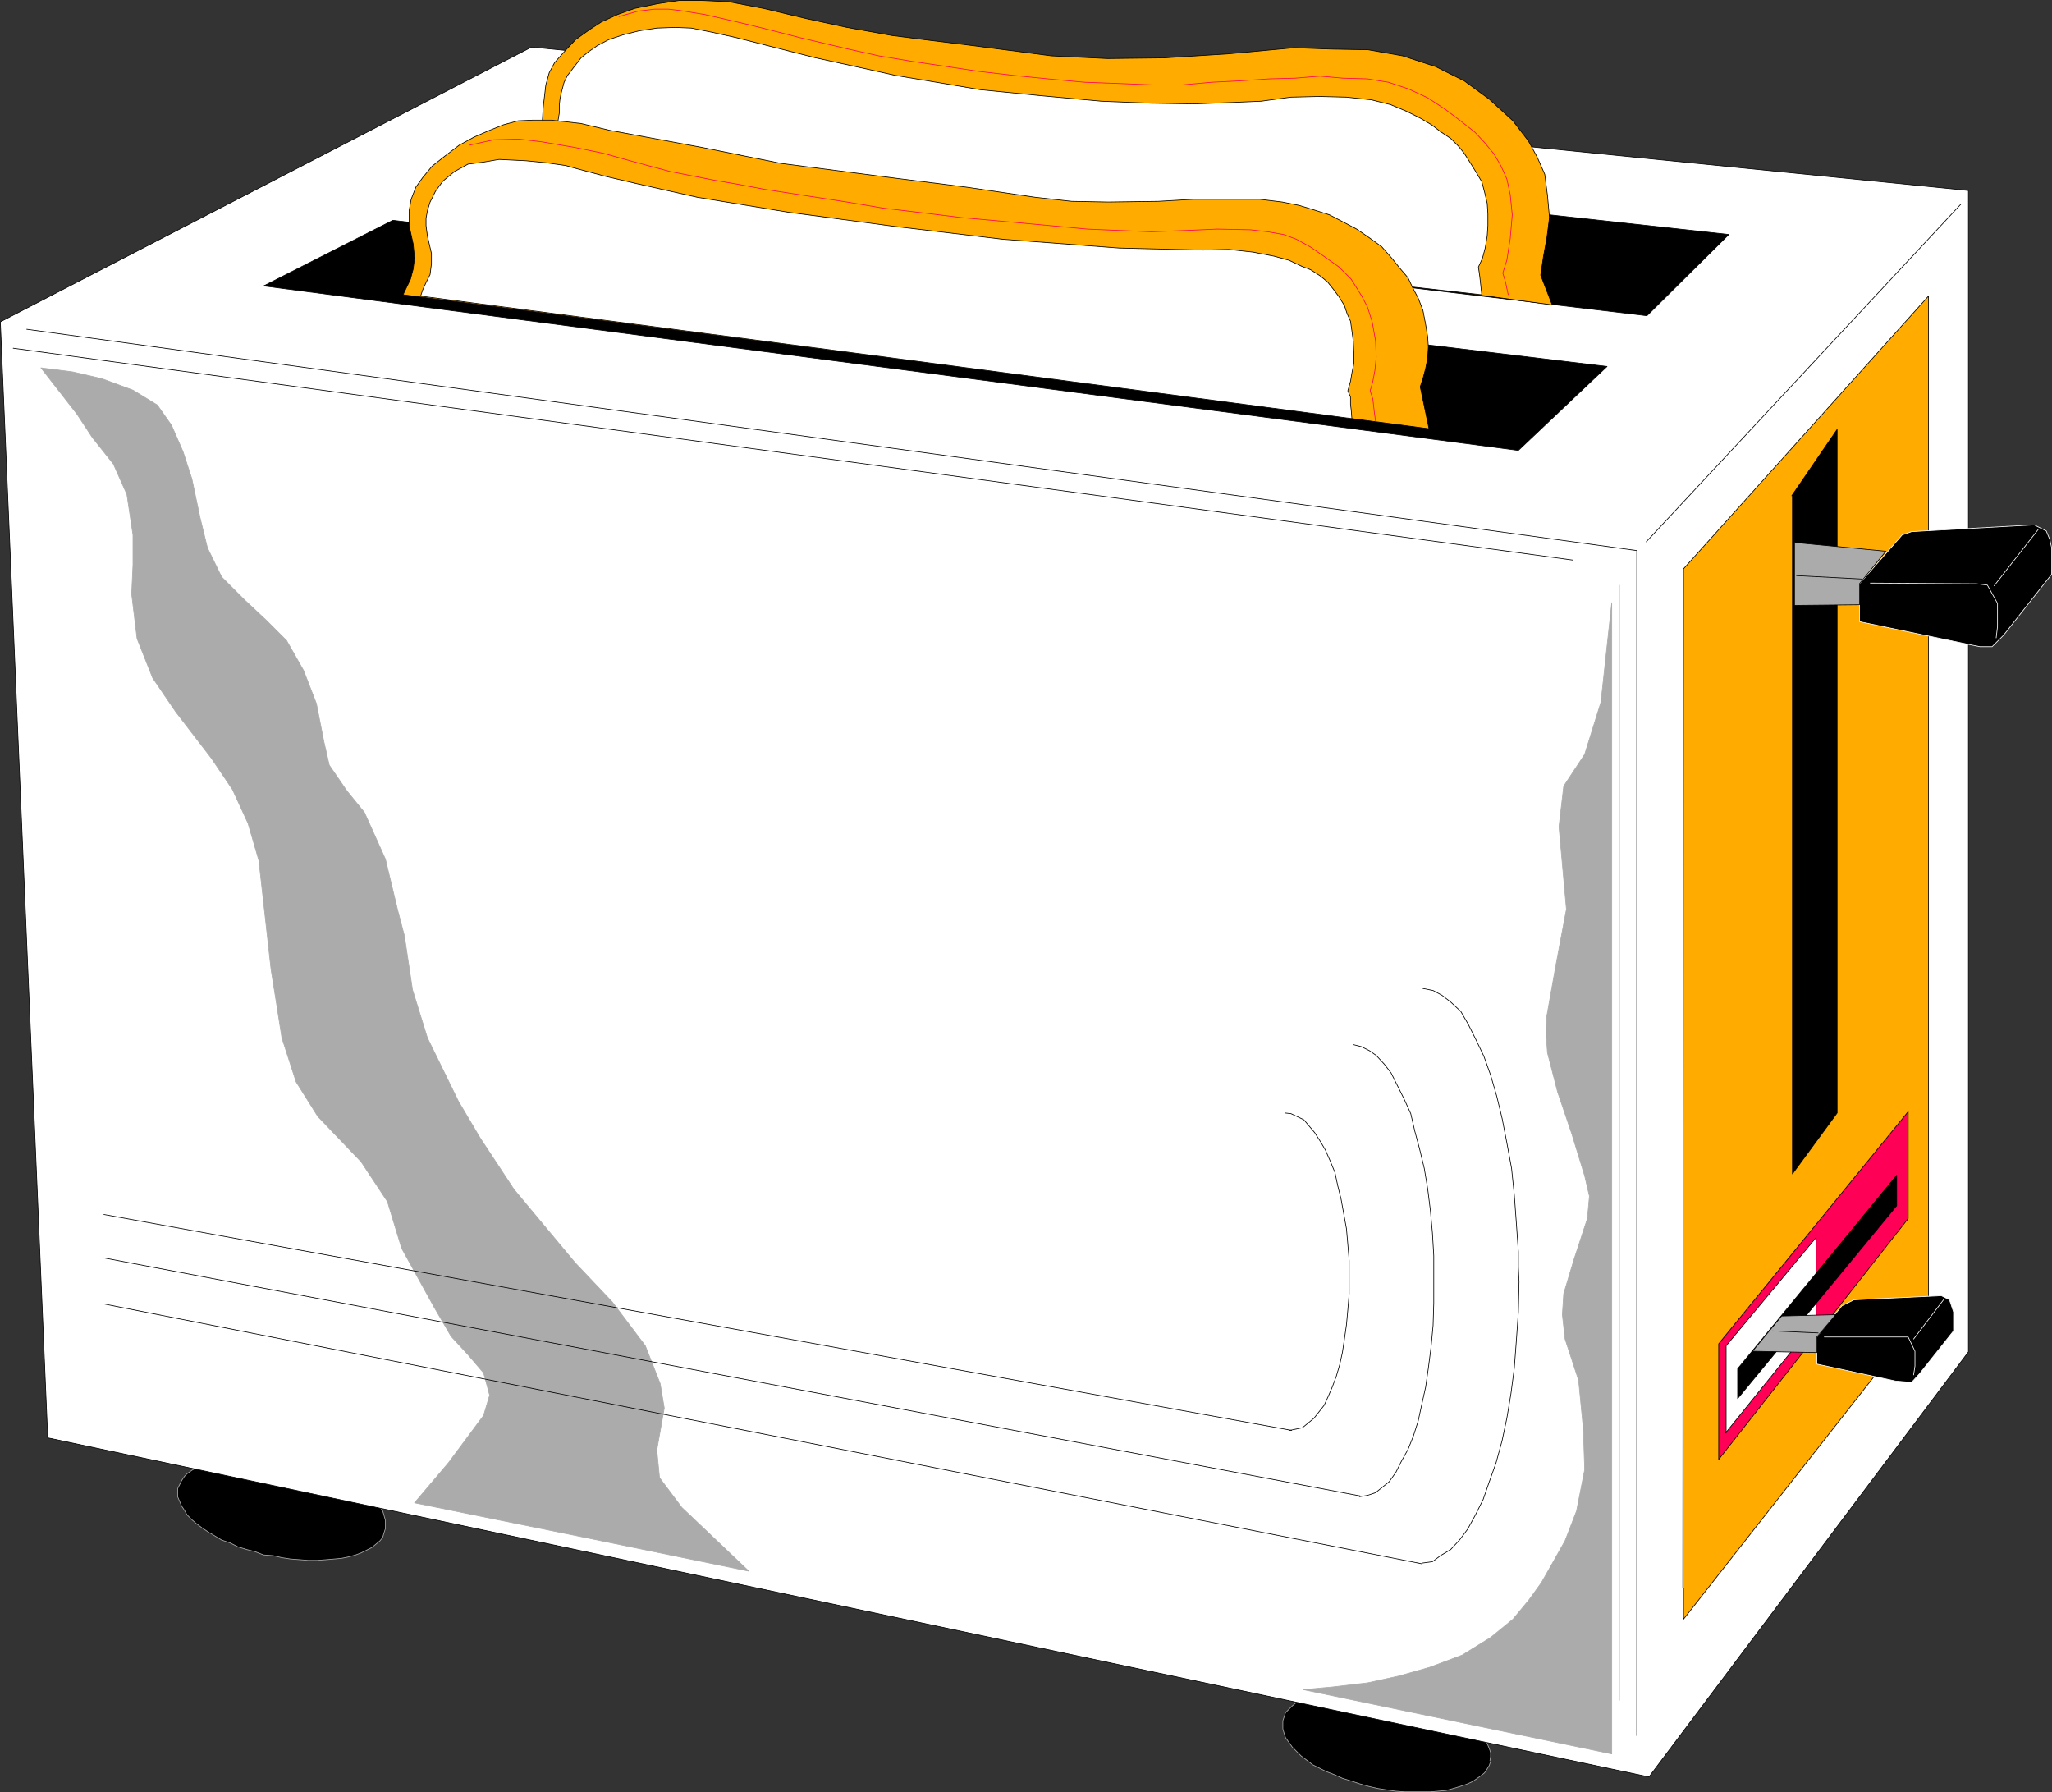 <?xml version="1.0" encoding="UTF-8" standalone="no"?>
<svg
   version="1.0"
   width="129.638mm"
   height="113.209mm"
   id="svg58"
   sodipodi:docname="Toaster 04.wmf"
   xmlns:inkscape="http://www.inkscape.org/namespaces/inkscape"
   xmlns:sodipodi="http://sodipodi.sourceforge.net/DTD/sodipodi-0.dtd"
   xmlns="http://www.w3.org/2000/svg"
   xmlns:svg="http://www.w3.org/2000/svg">
  <rect width="100%" height="100%" fill="#333333" stroke="none"/>
  <sodipodi:namedview
     id="namedview58"
     pagecolor="#ffffff"
     bordercolor="#000000"
     borderopacity="0.25"
     inkscape:showpageshadow="2"
     inkscape:pageopacity="0.0"
     inkscape:pagecheckerboard="0"
     inkscape:deskcolor="#d1d1d1"
     inkscape:document-units="mm" />
  <defs
     id="defs1">
    <pattern
       id="WMFhbasepattern"
       patternUnits="userSpaceOnUse"
       width="6"
       height="6"
       x="0"
       y="0" />
  </defs>
  <path
     style="fill:#000000;fill-opacity:1;fill-rule:evenodd;stroke:none"
     d="m 92.031,364.941 v -0.808 -1.131 l -0.323,-1.131 -0.323,-1.131 -0.646,-0.97 -0.97,-0.97 -0.97,-0.97 -1.293,-1.131 -1.293,-0.97 -1.293,-0.97 -1.616,-0.97 -1.778,-0.97 -1.778,-0.808 -1.939,-0.646 -2.101,-0.808 -1.939,-0.646 -2.101,-0.485 -2.262,-0.485 -2.101,-0.485 -2.101,-0.162 -2.262,-0.162 -2.101,-0.162 h -1.939 -2.101 l -1.939,0.323 -1.939,0.162 -1.616,0.323 -1.616,0.485 -1.454,0.646 -1.293,0.485 -1.131,0.646 -1.131,0.808 -0.646,0.646 -0.646,0.97 -0.485,0.97 -0.485,0.97 v 0.97 0.97 l 0.485,1.131 0.485,1.131 0.646,0.97 0.646,1.131 1.131,1.131 1.131,0.97 1.293,0.97 1.454,0.97 1.616,0.97 1.616,0.97 1.939,0.646 1.939,0.97 2.101,0.646 1.939,0.485 2.101,0.808 2.262,0.162 2.101,0.485 2.101,0.323 2.262,0.162 1.939,0.162 h 2.101 l 2.101,-0.162 1.939,-0.162 1.778,-0.162 1.616,-0.323 1.778,-0.485 1.293,-0.485 1.293,-0.646 1.293,-0.646 0.97,-0.808 0.97,-0.808 0.646,-0.808 0.323,-1.131 z"
     id="path1" />
  <path
     style="fill:none;stroke:#ababab;stroke-width:0.162px;stroke-linecap:round;stroke-linejoin:round;stroke-miterlimit:4;stroke-dasharray:none;stroke-opacity:1"
     d="m 92.031,364.941 v -0.808 -1.131 l -0.323,-1.131 -0.323,-1.131 -0.646,-0.97 -0.97,-0.97 -0.97,-0.97 -1.293,-1.131 -1.293,-0.97 -1.293,-0.97 -1.616,-0.97 -1.778,-0.97 -1.778,-0.808 -1.939,-0.646 -2.101,-0.808 -1.939,-0.646 -2.101,-0.485 -2.262,-0.485 -2.101,-0.485 -2.101,-0.162 -2.262,-0.162 -2.101,-0.162 h -1.939 -2.101 l -1.939,0.323 -1.939,0.162 -1.616,0.323 -1.616,0.485 -1.454,0.646 -1.293,0.485 -1.131,0.646 -1.131,0.808 -0.646,0.646 -0.646,0.97 -0.485,0.97 -0.485,0.97 v 0.97 0.97 l 0.485,1.131 0.485,1.131 0.646,0.97 0.646,1.131 1.131,1.131 1.131,0.97 1.293,0.97 1.454,0.97 1.616,0.97 1.616,0.97 1.939,0.646 1.939,0.97 2.101,0.646 1.939,0.485 2.101,0.808 2.262,0.162 2.101,0.485 2.101,0.323 2.262,0.162 1.939,0.162 h 2.101 l 2.101,-0.162 1.939,-0.162 1.778,-0.162 1.616,-0.323 1.778,-0.485 1.293,-0.485 1.293,-0.646 1.293,-0.646 0.97,-0.808 0.97,-0.808 0.646,-0.808 0.323,-1.131 0.323,-0.97 v 0"
     id="path2" />
  <path
     style="fill:#000000;fill-opacity:1;fill-rule:evenodd;stroke:none"
     d="m 355.762,420.364 0.162,-0.97 v -0.97 l -0.323,-0.97 -0.485,-1.131 -0.646,-1.131 -0.808,-0.97 -1.131,-1.131 -0.97,-1.131 -1.454,-0.97 -1.454,-0.97 -1.616,-0.97 -1.778,-0.97 -1.778,-0.646 -1.939,-0.808 -2.101,-0.646 -1.939,-0.646 -2.101,-0.485 -2.262,-0.485 -1.939,-0.485 -2.262,-0.162 -2.101,-0.323 h -2.101 -2.101 -2.101 l -1.778,0.162 -2.101,0.323 -1.616,0.323 -1.616,0.485 -1.454,0.485 -1.293,0.646 -1.131,0.646 -0.97,0.808 -0.808,0.808 -0.808,0.808 -0.323,0.97 -0.323,0.97 v 0.97 0.97 l 0.323,1.131 0.323,0.97 0.808,1.131 0.808,1.131 0.97,0.97 1.131,1.131 1.293,0.97 1.454,1.131 1.616,0.808 1.616,0.808 2.101,0.808 1.778,0.808 2.101,0.646 1.939,0.646 2.262,0.646 2.101,0.485 2.101,0.323 2.101,0.323 2.262,0.162 h 2.101 1.939 2.101 l 1.939,-0.162 1.778,-0.162 1.778,-0.485 1.616,-0.485 1.454,-0.485 1.454,-0.646 0.97,-0.646 1.131,-0.808 0.808,-0.646 0.646,-0.97 0.485,-0.808 0.323,-0.97 v 0 z"
     id="path3" />
  <path
     style="fill:none;stroke:#ababab;stroke-width:0.162px;stroke-linecap:round;stroke-linejoin:round;stroke-miterlimit:4;stroke-dasharray:none;stroke-opacity:1"
     d="m 355.762,420.364 0.162,-0.97 v -0.97 l -0.323,-0.97 -0.485,-1.131 -0.646,-1.131 -0.808,-0.97 -1.131,-1.131 -0.97,-1.131 -1.454,-0.97 -1.454,-0.97 -1.616,-0.97 -1.778,-0.97 -1.778,-0.646 -1.939,-0.808 -2.101,-0.646 -1.939,-0.646 -2.101,-0.485 -2.262,-0.485 -1.939,-0.485 -2.262,-0.162 -2.101,-0.323 h -2.101 -2.101 -2.101 l -1.778,0.162 -2.101,0.323 -1.616,0.323 -1.616,0.485 -1.454,0.485 -1.293,0.646 -1.131,0.646 -0.97,0.808 -0.808,0.808 -0.808,0.808 -0.323,0.97 -0.323,0.97 v 0.97 0.97 l 0.323,1.131 0.323,0.97 0.808,1.131 0.808,1.131 0.97,0.97 1.131,1.131 1.293,0.97 1.454,1.131 1.616,0.808 1.616,0.808 2.101,0.808 1.778,0.808 2.101,0.646 1.939,0.646 2.262,0.646 2.101,0.485 2.101,0.323 2.101,0.323 2.262,0.162 h 2.101 1.939 2.101 l 1.939,-0.162 1.778,-0.162 1.778,-0.485 1.616,-0.485 1.454,-0.485 1.454,-0.646 0.97,-0.646 1.131,-0.808 0.808,-0.646 0.646,-0.97 0.485,-0.808 0.323,-0.97 v 0"
     id="path4" />
  <path
     style="fill:#ffffff;fill-opacity:1;fill-rule:evenodd;stroke:none"
     d="M 11.393,343.288 0.081,76.834 126.937,11.23 470.013,45.486 V 322.767 L 393.738,424.242 11.393,343.288 Z"
     id="path5" />
  <path
     style="fill:none;stroke:#000000;stroke-width:0.162px;stroke-linecap:round;stroke-linejoin:round;stroke-miterlimit:4;stroke-dasharray:none;stroke-opacity:1"
     d="M 11.393,343.288 0.081,76.834 126.937,11.23 470.013,45.486 V 322.767 L 393.738,424.242 11.393,343.288 v 0"
     id="path6" />
  <path
     style="fill:#ffab00;fill-opacity:1;fill-rule:evenodd;stroke:none"
     d="m 401.818,379.16 0.162,-243.348 58.499,-65.119 v 241.409 l -58.499,74.491 v -7.433 0 z"
     id="path7" />
  <path
     style="fill:none;stroke:#000000;stroke-width:0.162px;stroke-linecap:round;stroke-linejoin:round;stroke-miterlimit:4;stroke-dasharray:none;stroke-opacity:1"
     d="m 401.818,379.16 0.162,-243.348 58.499,-65.119 v 241.409 l -58.499,74.491 v -7.433 0"
     id="path8" />
  <path
     style="fill:#000000;fill-opacity:1;fill-rule:evenodd;stroke:none"
     d="m 427.836,118.361 10.827,-15.835 v 163.201 l -10.666,14.543 v -161.909 0 z"
     id="path9" />
  <path
     style="fill:none;stroke:#000000;stroke-width:0.162px;stroke-linecap:round;stroke-linejoin:round;stroke-miterlimit:4;stroke-dasharray:none;stroke-opacity:1"
     d="m 427.836,118.361 10.827,-15.835 v 163.201 l -10.666,14.543 v -161.909 0"
     id="path10" />
  <path
     style="fill:#ff0057;fill-opacity:1;fill-rule:evenodd;stroke:none"
     d="m 410.383,348.459 45.248,-57.524 v -25.53 l -45.248,55.424 v 27.631 z"
     id="path11" />
  <path
     style="fill:none;stroke:#000000;stroke-width:0.162px;stroke-linecap:round;stroke-linejoin:round;stroke-miterlimit:4;stroke-dasharray:none;stroke-opacity:1"
     d="m 410.383,348.459 45.248,-57.524 v -25.53 l -45.248,55.424 v 27.631 0"
     id="path12" />
  <path
     style="fill:#ffffff;fill-opacity:1;fill-rule:evenodd;stroke:none"
     d="m 411.999,342.157 21.654,-26.823 v -19.875 l -21.493,25.854 v 20.845 0 z"
     id="path13" />
  <path
     style="fill:none;stroke:#000000;stroke-width:0.162px;stroke-linecap:round;stroke-linejoin:round;stroke-miterlimit:4;stroke-dasharray:none;stroke-opacity:1"
     d="m 411.999,342.157 21.654,-26.823 v -19.875 l -21.493,25.854 v 20.845 0"
     id="path14" />
  <path
     style="fill:#000000;fill-opacity:1;fill-rule:evenodd;stroke:none"
     d="m 414.908,333.916 37.976,-46.052 v -7.271 l -37.976,46.213 v 7.11 z"
     id="path15" />
  <path
     style="fill:none;stroke:#000000;stroke-width:0.162px;stroke-linecap:round;stroke-linejoin:round;stroke-miterlimit:4;stroke-dasharray:none;stroke-opacity:1"
     d="m 414.908,333.916 37.976,-46.052 v -7.271 l -37.976,46.213 v 7.11 0"
     id="path16" />
  <path
     style="fill:#000000;fill-opacity:1;fill-rule:evenodd;stroke:none"
     d="m 443.995,148.416 26.341,5.494 2.424,0.485 h 2.909 l 2.747,-2.747 11.474,-14.543 v -6.302 l -0.485,-2.101 -0.808,-1.939 -2.909,-1.454 -29.25,1.616 -2.262,0.808 -10.181,11.634 v 9.049 z"
     id="path17" />
  <path
     style="fill:none;stroke:#ffffff;stroke-width:0.162px;stroke-linecap:round;stroke-linejoin:round;stroke-miterlimit:4;stroke-dasharray:none;stroke-opacity:1"
     d="m 443.995,148.416 26.341,5.494 2.424,0.485 h 2.909 l 2.747,-2.747 11.474,-14.543 v -6.302 l -0.485,-2.101 -0.808,-1.939 -2.909,-1.454 -29.25,1.616 -2.262,0.808 -10.181,11.634 v 9.049 0"
     id="path18" />
  <path
     style="fill:#ababab;fill-opacity:1;fill-rule:evenodd;stroke:none"
     d="m 428.482,144.538 15.514,-0.162 v -5.009 l 6.302,-7.756 -21.816,-2.101 z"
     id="path19" />
  <path
     style="fill:none;stroke:#000000;stroke-width:0.162px;stroke-linecap:round;stroke-linejoin:round;stroke-miterlimit:4;stroke-dasharray:none;stroke-opacity:1"
     d="m 428.482,144.538 15.514,-0.162 v -5.009 l 6.302,-7.756 -21.816,-2.101 v 15.027 0"
     id="path20" />
  <path
     style="fill:none;stroke:#000000;stroke-width:0.162px;stroke-linecap:round;stroke-linejoin:round;stroke-miterlimit:4;stroke-dasharray:none;stroke-opacity:1"
     d="m 428.967,137.428 15.514,0.808"
     id="path21" />
  <path
     style="fill:#000000;fill-opacity:1;fill-rule:evenodd;stroke:none"
     d="m 433.815,325.675 18.746,4.04 3.878,0.323 1.939,-2.101 8.08,-10.18 v -4.524 l -0.97,-2.909 -1.939,-0.97 -20.846,0.97 -2.909,1.454 -5.979,7.433 v 6.463 z"
     id="path22" />
  <path
     style="fill:none;stroke:#ffffff;stroke-width:0.162px;stroke-linecap:round;stroke-linejoin:round;stroke-miterlimit:4;stroke-dasharray:none;stroke-opacity:1"
     d="m 433.815,325.675 18.746,4.04 3.878,0.323 1.939,-2.101 8.08,-10.18 v -4.524 l -0.97,-2.909 -1.939,-0.97 -20.846,0.97 -2.909,1.454 -5.979,7.433 v 6.463 0"
     id="path23" />
  <path
     style="fill:#ababab;fill-opacity:1;fill-rule:evenodd;stroke:none"
     d="m 418.301,322.605 15.514,0.323 v -3.716 l 4.525,-5.332 -12.928,0.323 -6.949,8.402 v 0 z"
     id="path24" />
  <path
     style="fill:none;stroke:#000000;stroke-width:0.162px;stroke-linecap:round;stroke-linejoin:round;stroke-miterlimit:4;stroke-dasharray:none;stroke-opacity:1"
     d="m 418.301,322.605 15.514,0.323 v -3.716 l 4.525,-5.332 -12.928,0.323 -6.949,8.402 v 0"
     id="path25" />
  <path
     style="fill:none;stroke:#000000;stroke-width:0.162px;stroke-linecap:round;stroke-linejoin:round;stroke-miterlimit:4;stroke-dasharray:none;stroke-opacity:1"
     d="m 423.149,317.758 10.989,0.485"
     id="path26" />
  <path
     style="fill:none;stroke:#ffffff;stroke-width:0.162px;stroke-linecap:round;stroke-linejoin:round;stroke-miterlimit:4;stroke-dasharray:none;stroke-opacity:1"
     d="m 446.581,139.206 25.371,0.162 2.586,0.323 2.424,4.363 v 2.424 3.07 l -0.323,2.747"
     id="path27" />
  <path
     style="fill:none;stroke:#ffffff;stroke-width:0.162px;stroke-linecap:round;stroke-linejoin:round;stroke-miterlimit:4;stroke-dasharray:none;stroke-opacity:1"
     d="m 476.154,139.852 10.504,-13.412"
     id="path28" />
  <path
     style="fill:none;stroke:#ffffff;stroke-width:0.162px;stroke-linecap:round;stroke-linejoin:round;stroke-miterlimit:4;stroke-dasharray:none;stroke-opacity:1"
     d="m 435.592,319.212 h 18.099 1.939 l 1.616,3.393 v 3.555 l -0.323,2.101"
     id="path29" />
  <path
     style="fill:none;stroke:#ffffff;stroke-width:0.162px;stroke-linecap:round;stroke-linejoin:round;stroke-miterlimit:4;stroke-dasharray:none;stroke-opacity:1"
     d="m 456.923,319.697 7.272,-9.534"
     id="path30" />
  <path
     style="fill:#ababab;fill-opacity:1;fill-rule:evenodd;stroke:none"
     d="m 9.777,87.822 7.595,0.97 6.949,1.616 7.434,2.747 5.818,3.555 3.394,4.848 2.747,6.302 2.101,6.463 1.939,9.21 1.778,7.271 3.394,6.948 5.494,5.494 5.171,4.848 4.848,4.848 4.04,7.11 3.07,7.918 1.778,9.049 1.293,5.655 4.202,6.14 4.202,5.171 5.01,11.149 2.909,12.119 1.616,6.14 1.939,12.927 3.555,11.473 7.434,15.189 5.171,8.726 8.08,12.28 14.544,17.451 8.888,9.372 7.918,10.503 3.555,9.049 0.97,5.817 -1.778,10.018 0.646,6.625 5.333,7.11 15.998,15.189 -40.077,-8.241 -39.754,-8.079 8.08,-9.534 8.403,-11.311 1.454,-4.848 -1.454,-5.332 -3.878,-4.524 -3.878,-4.201 -4.04,-6.948 -7.757,-14.058 -3.394,-11.149 -6.302,-9.534 -10.342,-10.826 -5.171,-8.241 -3.394,-10.503 -1.293,-8.241 -1.293,-8.079 -2.909,-26.015 -2.586,-8.887 -3.717,-8.079 -5.01,-7.433 -8.565,-11.149 -5.494,-8.079 -3.717,-9.372 -1.293,-10.665 0.323,-6.948 v -7.11 l -1.454,-9.695 -3.232,-7.271 -5.01,-6.302 -3.717,-5.655 z"
     id="path31" />
  <path
     style="fill:none;stroke:#ababab;stroke-width:0.162px;stroke-linecap:round;stroke-linejoin:round;stroke-miterlimit:4;stroke-dasharray:none;stroke-opacity:1"
     d="m 9.777,87.822 7.595,0.97 6.949,1.616 7.434,2.747 5.818,3.555 3.394,4.848 2.747,6.302 2.101,6.463 1.939,9.21 1.778,7.271 3.394,6.948 5.494,5.494 5.171,4.848 4.848,4.848 4.04,7.11 3.07,7.918 1.778,9.049 1.293,5.655 4.202,6.14 4.202,5.171 5.01,11.149 2.909,12.119 1.616,6.14 1.939,12.927 3.555,11.473 7.434,15.189 5.171,8.726 8.08,12.28 14.544,17.451 8.888,9.372 7.918,10.503 3.555,9.049 0.97,5.817 -1.778,10.018 0.646,6.625 5.333,7.11 15.998,15.189 -40.077,-8.241 -39.754,-8.079 8.08,-9.534 8.403,-11.311 1.454,-4.848 -1.454,-5.332 -3.878,-4.524 -3.878,-4.201 -4.04,-6.948 -7.757,-14.058 -3.394,-11.149 -6.302,-9.534 -10.342,-10.826 -5.171,-8.241 -3.394,-10.503 -1.293,-8.241 -1.293,-8.079 -2.909,-26.015 -2.586,-8.887 -3.717,-8.079 -5.01,-7.433 -8.565,-11.149 -5.494,-8.079 -3.717,-9.372 -1.293,-10.665 0.323,-6.948 v -7.11 l -1.454,-9.695 -3.232,-7.271 -5.01,-6.302 -3.717,-5.655 -8.565,-10.988 v 0"
     id="path32" />
  <path
     style="fill:#ababab;fill-opacity:1;fill-rule:evenodd;stroke:none"
     d="m 371.922,260.718 -2.424,-9.372 -0.323,-4.524 0.162,-4.201 2.101,-11.796 2.586,-13.735 -1.778,-19.713 1.131,-9.695 5.01,-7.595 3.878,-12.442 2.586,-23.753 v 274.857 l -73.69,-15.351 7.11,-0.646 8.242,-0.97 7.434,-1.616 7.434,-2.101 7.757,-2.909 6.787,-4.201 5.333,-4.363 3.878,-4.686 2.909,-4.04 2.747,-4.848 2.909,-5.171 2.747,-7.11 1.939,-9.857 -0.323,-9.695 -1.131,-11.634 -3.232,-9.857 -0.646,-5.817 0.323,-5.009 2.424,-8.079 3.232,-9.857 0.485,-5.332 -1.131,-4.848 -3.07,-10.018 -3.394,-10.018 z"
     id="path33" />
  <path
     style="fill:none;stroke:#ababab;stroke-width:0.162px;stroke-linecap:round;stroke-linejoin:round;stroke-miterlimit:4;stroke-dasharray:none;stroke-opacity:1"
     d="m 371.922,260.718 -2.424,-9.372 -0.323,-4.524 0.162,-4.201 2.101,-11.796 2.586,-13.735 -1.778,-19.713 1.131,-9.695 5.01,-7.595 3.878,-12.442 2.586,-23.753 v 274.857 l -73.69,-15.351 7.11,-0.646 8.242,-0.97 7.434,-1.616 7.434,-2.101 7.757,-2.909 6.787,-4.201 5.333,-4.363 3.878,-4.686 2.909,-4.04 2.747,-4.848 2.909,-5.171 2.747,-7.11 1.939,-9.857 -0.323,-9.695 -1.131,-11.634 -3.232,-9.857 -0.646,-5.817 0.323,-5.009 2.424,-8.079 3.232,-9.857 0.485,-5.332 -1.131,-4.848 -3.07,-10.018 -3.394,-10.018 v 0"
     id="path34" />
  <path
     style="fill:none;stroke:#000000;stroke-width:0.162px;stroke-linecap:round;stroke-linejoin:round;stroke-miterlimit:4;stroke-dasharray:none;stroke-opacity:1"
     d="M 24.806,289.965 308.413,341.511"
     id="path35" />
  <path
     style="fill:none;stroke:#000000;stroke-width:0.162px;stroke-linecap:round;stroke-linejoin:round;stroke-miterlimit:4;stroke-dasharray:none;stroke-opacity:1"
     d="M 24.644,300.306 324.896,357.184"
     id="path36" />
  <path
     style="fill:none;stroke:#000000;stroke-width:0.162px;stroke-linecap:round;stroke-linejoin:round;stroke-miterlimit:4;stroke-dasharray:none;stroke-opacity:1"
     d="M 24.644,311.294 339.44,373.343"
     id="path37" />
  <path
     style="fill:none;stroke:#000000;stroke-width:0.162px;stroke-linecap:round;stroke-linejoin:round;stroke-miterlimit:4;stroke-dasharray:none;stroke-opacity:1"
     d="m 339.602,373.181 2.424,-0.323 1.939,-1.454 2.424,-1.454 2.101,-2.262 1.939,-2.585 1.778,-3.232 1.939,-3.878 1.454,-4.201 1.616,-4.524 1.454,-5.332 1.131,-5.332 0.97,-5.817 0.808,-6.14 0.485,-6.463 0.485,-6.948 0.162,-7.271 -0.162,-3.393 v -3.716 l -0.485,-6.948 -0.485,-6.625 -0.646,-6.302 -1.131,-6.14 -1.131,-5.817 -1.293,-5.332 -1.454,-5.009 -1.616,-4.524 -1.939,-4.04 -1.778,-3.555 -1.778,-3.07 -2.424,-2.262 -2.101,-1.616 -2.101,-1.131 -2.424,-0.485"
     id="path38" />
  <path
     style="fill:none;stroke:#000000;stroke-width:0.162px;stroke-linecap:round;stroke-linejoin:round;stroke-miterlimit:4;stroke-dasharray:none;stroke-opacity:1"
     d="m 324.573,357.346 1.939,-0.323 1.939,-0.646 3.232,-2.585 1.616,-2.262 1.293,-2.585 1.616,-2.909 1.293,-3.232 1.131,-3.555 0.808,-3.716 0.97,-4.363 0.646,-4.524 0.646,-5.009 0.485,-5.171 0.162,-5.332 v -5.817 -2.747 -2.747 l -0.323,-5.494 -0.485,-5.332 -0.646,-5.171 -0.808,-4.848 -1.131,-4.686 -1.131,-4.201 -0.97,-4.201 -1.616,-3.555 -1.616,-3.232 -1.454,-2.909 -1.616,-2.101 -1.939,-2.101 -1.616,-1.131 -1.939,-0.97 -1.939,-0.485"
     id="path39" />
  <path
     style="fill:none;stroke:#000000;stroke-width:0.162px;stroke-linecap:round;stroke-linejoin:round;stroke-miterlimit:4;stroke-dasharray:none;stroke-opacity:1"
     d="m 307.928,341.511 3.07,-0.646 2.747,-2.262 2.424,-3.07 0.97,-2.101 0.97,-2.262 0.97,-2.585 0.808,-2.747 0.646,-2.909 0.485,-3.232 0.485,-3.393 0.323,-3.555 0.323,-3.878 v -3.878 -2.101 -1.939 l -0.323,-3.878 -0.323,-3.716 -0.646,-3.555 -0.646,-3.555 -0.808,-3.232 -0.646,-3.07 -1.131,-2.747 -1.131,-2.585 -1.131,-1.939 -1.454,-2.262 -2.586,-3.07 -3.07,-1.454 -1.454,-0.162"
     id="path40" />
  <path
     style="fill:none;stroke:#000000;stroke-width:0.162px;stroke-linecap:round;stroke-linejoin:round;stroke-miterlimit:4;stroke-dasharray:none;stroke-opacity:1"
     d="M 6.383,78.611 390.829,131.45 v 282.936"
     id="path41" />
  <path
     style="fill:none;stroke:#000000;stroke-width:0.162px;stroke-linecap:round;stroke-linejoin:round;stroke-miterlimit:4;stroke-dasharray:none;stroke-opacity:1"
     d="M 3.151,83.136 375.477,133.712"
     id="path42" />
  <path
     style="fill:none;stroke:#000000;stroke-width:0.162px;stroke-linecap:round;stroke-linejoin:round;stroke-miterlimit:4;stroke-dasharray:none;stroke-opacity:1"
     d="M 386.628,139.691 V 405.983"
     id="path43" />
  <path
     style="fill:none;stroke:#000000;stroke-width:0.162px;stroke-linecap:round;stroke-linejoin:round;stroke-miterlimit:4;stroke-dasharray:none;stroke-opacity:1"
     d="M 393.092,129.349 468.235,48.718"
     id="path44" />
  <path
     style="fill:#000000;fill-opacity:1;fill-rule:evenodd;stroke:none"
     d="M 62.943,68.27 362.549,107.535 383.719,87.498 93.809,52.596 Z"
     id="path45" />
  <path
     style="fill:none;stroke:#000000;stroke-width:0.162px;stroke-linecap:round;stroke-linejoin:round;stroke-miterlimit:4;stroke-dasharray:none;stroke-opacity:1"
     d="M 62.943,68.27 362.549,107.535 383.719,87.498 93.809,52.596 62.943,68.27 v 0"
     id="path46" />
  <path
     style="fill:#000000;fill-opacity:1;fill-rule:evenodd;stroke:none"
     d="M 108.999,41.608 393.253,75.38 412.807,55.989 137.117,25.773 108.999,41.608 Z"
     id="path47" />
  <path
     style="fill:none;stroke:#000000;stroke-width:0.162px;stroke-linecap:round;stroke-linejoin:round;stroke-miterlimit:4;stroke-dasharray:none;stroke-opacity:1"
     d="M 108.999,41.608 393.253,75.38 412.807,55.989 137.117,25.773 108.999,41.608 v 0"
     id="path48" />
  <path
     style="fill:#ffab00;fill-opacity:1;fill-rule:evenodd;stroke:none"
     d="m 128.553,42.255 0.485,-5.655 0.323,-5.332 0.323,-5.494 0.646,-5.494 0.808,-2.909 1.293,-2.424 2.586,-2.909 2.424,-2.585 3.394,-2.424 2.747,-1.777 3.878,-1.777 4.04,-1.454 5.494,-1.131 5.333,-0.808 h 4.848 l 6.787,0.323 8.403,1.616 10.181,2.424 9.696,2.101 10.827,1.939 8.888,1.131 10.504,1.293 18.584,2.424 13.413,0.646 13.574,-0.162 15.352,-0.97 15.675,-1.454 8.726,0.323 8.888,0.162 8.242,1.454 7.918,2.585 6.787,3.393 5.979,4.363 5.656,5.171 3.717,4.848 2.101,3.878 1.778,4.04 0.646,5.009 0.485,5.332 -0.646,5.009 -0.808,4.363 -0.646,4.363 2.747,7.11 L 249.591,56.474 128.553,42.255 Z"
     id="path49" />
  <path
     style="fill:none;stroke:#000000;stroke-width:0.162px;stroke-linecap:round;stroke-linejoin:round;stroke-miterlimit:4;stroke-dasharray:none;stroke-opacity:1"
     d="m 128.553,42.255 0.485,-5.655 0.323,-5.332 0.323,-5.494 0.646,-5.494 0.808,-2.909 1.293,-2.424 2.586,-2.909 2.424,-2.585 3.394,-2.424 2.747,-1.777 3.878,-1.777 4.04,-1.454 5.494,-1.131 5.333,-0.808 h 4.848 l 6.787,0.323 8.403,1.616 10.181,2.424 9.696,2.101 10.827,1.939 8.888,1.131 10.504,1.293 18.584,2.424 13.413,0.646 13.574,-0.162 15.352,-0.97 15.675,-1.454 8.726,0.323 8.888,0.162 8.242,1.454 7.918,2.585 6.787,3.393 5.979,4.363 5.656,5.171 3.717,4.848 2.101,3.878 1.778,4.04 0.646,5.009 0.485,5.332 -0.646,5.009 -0.808,4.363 -0.646,4.363 2.747,7.11 L 249.591,56.474 128.553,42.255 v 0"
     id="path50" />
  <path
     style="fill:#ffffff;fill-opacity:1;fill-rule:evenodd;stroke:none"
     d="m 132.916,42.739 -0.646,-5.494 0.808,-7.433 0.485,-2.909 v -1.939 l 0.162,-1.454 0.323,-1.454 0.646,-2.424 0.808,-1.616 1.616,-2.101 1.616,-2.101 1.778,-1.454 2.101,-1.454 2.747,-1.454 3.394,-1.131 3.878,-0.97 4.202,-0.646 4.363,-0.162 3.878,0.162 4.848,0.97 5.818,1.293 8.242,2.101 10.827,2.747 10.342,2.262 8.726,1.939 9.696,1.616 10.504,1.777 14.706,1.454 14.221,1.293 11.958,0.485 10.181,0.162 8.565,-0.323 7.434,-0.323 7.11,-0.97 6.787,-0.162 6.464,0.162 5.979,0.646 4.525,1.131 3.878,1.616 3.232,1.616 2.747,1.616 2.101,1.616 2.424,1.616 1.939,1.939 1.293,1.616 1.454,2.262 1.293,2.101 1.454,2.424 0.646,2.424 0.646,2.747 0.162,2.424 v 2.909 l -0.162,2.424 -0.485,2.909 -0.646,2.424 -0.97,2.101 0.323,2.262 0.485,4.363 -17.291,-1.939 -6.949,-2.585 -97.121,-10.665 -97.121,-10.665 -2.424,-1.777 z"
     id="path51" />
  <path
     style="fill:none;stroke:#000000;stroke-width:0.162px;stroke-linecap:round;stroke-linejoin:round;stroke-miterlimit:4;stroke-dasharray:none;stroke-opacity:1"
     d="m 132.916,42.739 -0.646,-5.494 0.808,-7.433 0.485,-2.909 v -1.939 l 0.162,-1.454 0.323,-1.454 0.646,-2.424 0.808,-1.616 1.616,-2.101 1.616,-2.101 1.778,-1.454 2.101,-1.454 2.747,-1.454 3.394,-1.131 3.878,-0.97 4.202,-0.646 4.363,-0.162 3.878,0.162 4.848,0.97 5.818,1.293 8.242,2.101 10.827,2.747 10.342,2.262 8.726,1.939 9.696,1.616 10.504,1.777 14.706,1.454 14.221,1.293 11.958,0.485 10.181,0.162 8.565,-0.323 7.434,-0.323 7.11,-0.97 6.787,-0.162 6.464,0.162 5.979,0.646 4.525,1.131 3.878,1.616 3.232,1.616 2.747,1.616 2.101,1.616 2.424,1.616 1.939,1.939 1.293,1.616 1.454,2.262 1.293,2.101 1.454,2.424 0.646,2.424 0.646,2.747 0.162,2.424 v 2.909 l -0.162,2.424 -0.485,2.909 -0.646,2.424 -0.97,2.101 0.323,2.262 0.485,4.363 -17.291,-1.939 -6.949,-2.585 -97.121,-10.665 -97.121,-10.665 -2.424,-1.777 v 0"
     id="path52" />
  <path
     style="fill:#ffab00;fill-opacity:1;fill-rule:evenodd;stroke:none"
     d="m 96.233,70.37 1.778,-3.716 0.646,-2.424 0.323,-2.585 -0.323,-3.393 -0.97,-4.363 v -3.555 l 0.485,-2.747 1.131,-2.909 1.616,-2.262 2.262,-2.747 3.07,-2.424 3.394,-2.585 3.555,-1.939 3.717,-1.616 3.232,-1.293 3.555,-0.97 3.555,-0.162 h 4.363 l 7.11,0.808 6.787,1.616 21.816,4.04 19.23,3.878 13.736,1.777 13.736,1.777 16.645,2.101 16.483,2.424 8.726,0.97 8.726,0.162 11.958,-0.162 8.403,-0.485 h 5.333 5.494 5.01 l 5.333,0.646 4.04,0.808 3.717,1.131 3.555,1.131 3.394,1.777 3.07,1.616 3.07,2.101 2.909,2.101 2.424,2.747 1.939,2.424 1.939,2.262 1.131,2.424 1.293,2.424 1.131,2.909 0.646,3.393 0.485,2.909 0.162,2.424 -0.162,2.747 -0.485,2.424 -0.646,2.424 -0.646,1.939 0.646,3.07 1.454,6.948 -123.139,-16.159 z"
     id="path53" />
  <path
     style="fill:none;stroke:#000000;stroke-width:0.162px;stroke-linecap:round;stroke-linejoin:round;stroke-miterlimit:4;stroke-dasharray:none;stroke-opacity:1"
     d="m 96.233,70.37 1.778,-3.716 0.646,-2.424 0.323,-2.585 -0.323,-3.393 -0.97,-4.363 v -3.555 l 0.485,-2.747 1.131,-2.909 1.616,-2.262 2.262,-2.747 3.07,-2.424 3.394,-2.585 3.555,-1.939 3.717,-1.616 3.232,-1.293 3.555,-0.97 3.555,-0.162 h 4.363 l 7.11,0.808 6.787,1.616 21.816,4.04 19.23,3.878 13.736,1.777 13.736,1.777 16.645,2.101 16.483,2.424 8.726,0.97 8.726,0.162 11.958,-0.162 8.403,-0.485 h 5.333 5.494 5.01 l 5.333,0.646 4.04,0.808 3.717,1.131 3.555,1.131 3.394,1.777 3.07,1.616 3.07,2.101 2.909,2.101 2.424,2.747 1.939,2.424 1.939,2.262 1.131,2.424 1.293,2.424 1.131,2.909 0.646,3.393 0.485,2.909 0.162,2.424 -0.162,2.747 -0.485,2.424 -0.646,2.424 -0.646,1.939 0.646,3.07 1.454,6.948 L 218.079,86.206 96.233,70.37 v 0"
     id="path54" />
  <path
     style="fill:#ffffff;fill-opacity:1;fill-rule:evenodd;stroke:none"
     d="m 101.727,67.462 0.97,-1.939 0.323,-2.585 v -2.424 l -0.97,-4.201 -0.323,-2.424 v -1.777 l 0.323,-1.777 0.646,-2.101 1.293,-2.585 1.778,-2.424 2.747,-2.262 3.232,-1.777 3.717,-0.485 3.717,-0.646 3.232,0.162 3.232,0.162 4.848,0.485 4.525,0.646 2.909,0.808 6.626,1.777 7.595,1.777 14.382,3.232 21.654,3.555 25.371,3.393 25.856,3.07 27.795,2.101 20.038,0.485 6.141,-0.162 5.818,0.646 5.01,0.97 3.555,0.97 3.07,1.454 2.101,0.808 2.262,1.454 1.778,1.454 1.293,1.616 1.454,1.939 1.293,2.101 0.646,1.939 0.808,1.777 0.323,2.262 0.323,2.424 0.162,2.909 v 2.424 l -0.485,2.424 -0.323,1.939 -0.646,2.262 0.646,1.454 v 1.777 l 0.162,1.293 0.162,2.101 L 207.575,84.752 100.434,70.694 l 0.485,-1.454 0.808,-1.777 z"
     id="path55" />
  <path
     style="fill:none;stroke:#000000;stroke-width:0.162px;stroke-linecap:round;stroke-linejoin:round;stroke-miterlimit:4;stroke-dasharray:none;stroke-opacity:1"
     d="m 101.727,67.462 0.97,-1.939 0.323,-2.585 v -2.424 l -0.97,-4.201 -0.323,-2.424 v -1.777 l 0.323,-1.777 0.646,-2.101 1.293,-2.585 1.778,-2.424 2.747,-2.262 3.232,-1.777 3.717,-0.485 3.717,-0.646 3.232,0.162 3.232,0.162 4.848,0.485 4.525,0.646 2.909,0.808 6.626,1.777 7.595,1.777 14.382,3.232 21.654,3.555 25.371,3.393 25.856,3.07 27.795,2.101 20.038,0.485 6.141,-0.162 5.818,0.646 5.01,0.97 3.555,0.97 3.07,1.454 2.101,0.808 2.262,1.454 1.778,1.454 1.293,1.616 1.454,1.939 1.293,2.101 0.646,1.939 0.808,1.777 0.323,2.262 0.323,2.424 0.162,2.909 v 2.424 l -0.485,2.424 -0.323,1.939 -0.646,2.262 0.646,1.454 v 1.777 l 0.162,1.293 0.162,2.101 L 207.575,84.752 100.434,70.694 l 0.485,-1.454 0.808,-1.777 v 0"
     id="path56" />
  <path
     style="fill:none;stroke:#ff0057;stroke-width:0.162px;stroke-linecap:round;stroke-linejoin:round;stroke-miterlimit:4;stroke-dasharray:none;stroke-opacity:1"
     d="m 112.069,34.66 5.818,-1.293 5.979,-0.162 5.494,0.646 7.595,1.293 7.11,1.454 6.949,1.939 9.05,2.424 10.666,2.101 5.656,0.97 5.979,1.131 9.373,1.454 10.504,1.616 8.565,1.454 9.534,1.131 9.211,1.131 9.05,0.808 21.008,1.939 7.595,0.323 7.757,0.323 8.403,-0.323 7.272,-0.323 7.918,0.162 4.202,0.485 3.717,0.646 3.07,1.131 3.232,1.777 3.07,2.101 3.878,2.747 2.909,2.909 2.424,3.878 1.454,2.747 1.131,3.555 0.808,4.524 0.162,3.878 -0.323,3.232 -0.485,2.585 -0.646,2.262 0.646,1.939 0.323,2.909 0.323,2.424"
     id="path57" />
  <path
     style="fill:none;stroke:#ff0057;stroke-width:0.162px;stroke-linecap:round;stroke-linejoin:round;stroke-miterlimit:4;stroke-dasharray:none;stroke-opacity:1"
     d="m 147.783,3.959 4.525,-1.293 4.04,-0.485 h 3.232 l 2.747,0.323 5.979,0.97 5.656,1.293 5.494,1.293 5.818,1.454 5.656,1.454 11.635,2.747 7.272,1.616 7.757,1.293 7.595,1.131 8.565,1.293 8.403,0.97 8.08,0.808 8.726,0.808 8.726,0.323 7.757,0.323 h 6.787 l 7.11,-0.646 6.464,-0.323 7.272,-0.485 6.141,-0.162 5.979,-0.485 5.494,0.485 5.818,0.162 5.01,0.808 4.848,1.616 4.525,2.101 4.202,2.747 4.04,3.07 3.07,2.424 2.262,2.424 2.262,2.747 1.616,2.747 1.454,3.232 0.808,3.716 0.485,4.848 -0.485,5.655 -0.808,5.171 -0.97,3.07 0.646,2.101 0.646,3.07"
     id="path58" />
</svg>

